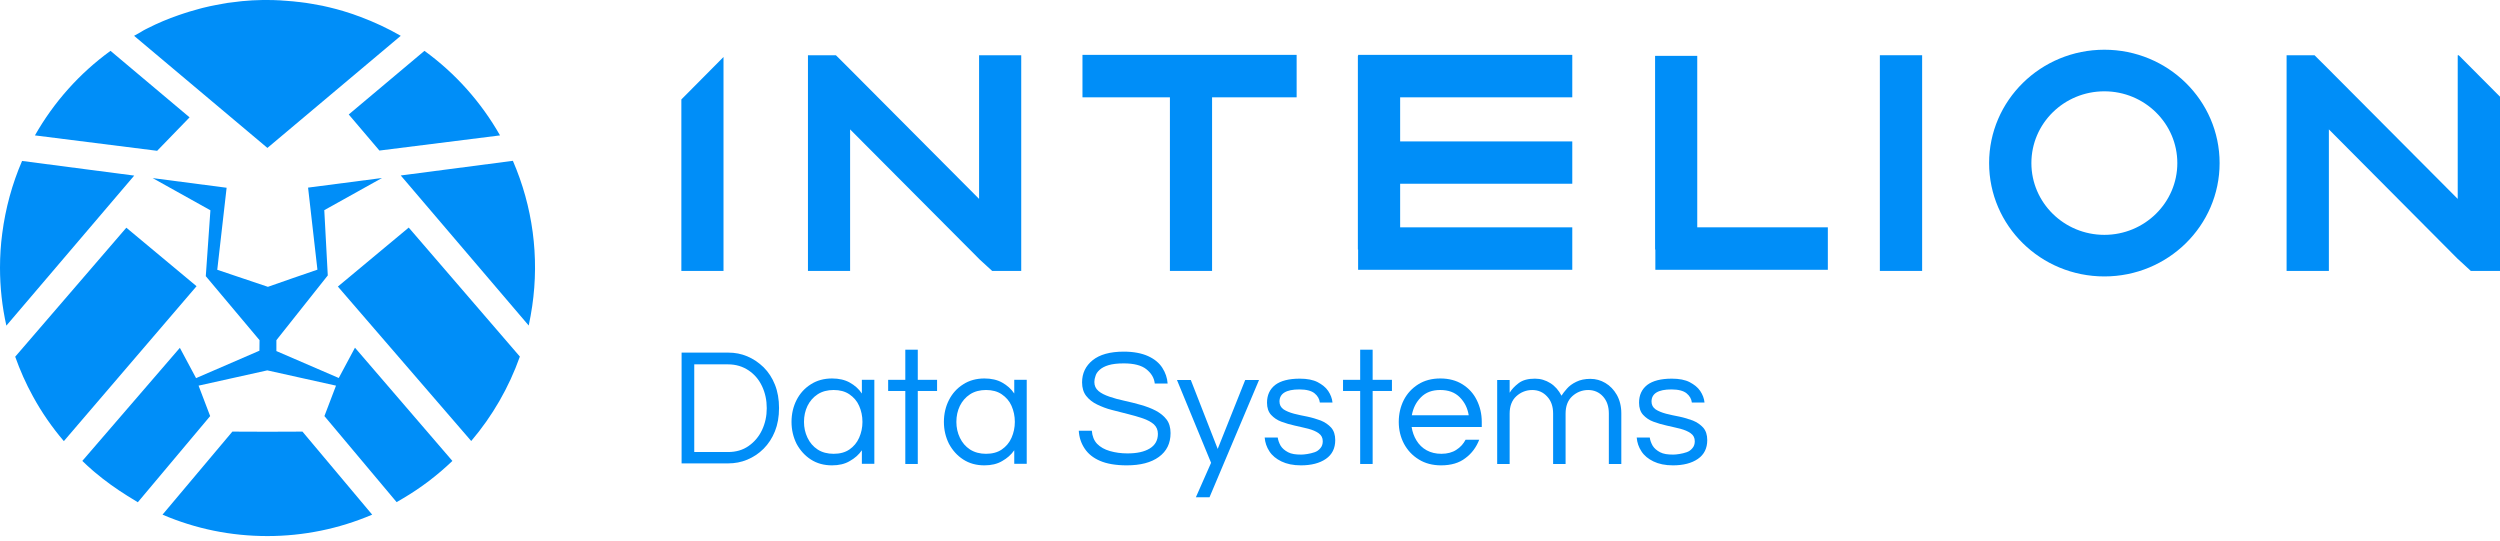 <svg width="171" height="37" viewBox="0 0 171 37" fill="none" xmlns="http://www.w3.org/2000/svg">
<path d="M25.952 10.298L23.854 7.83L29.032 3.478C31.148 5.012 32.905 6.982 34.202 9.261L25.952 10.298Z" fill="#008EF8"/>
<path d="M9.939 2.013L10.127 1.919C10.801 1.576 11.5 1.285 12.217 1.037C12.328 0.994 12.439 0.959 12.55 0.925L12.627 0.9C12.738 0.865 12.84 0.831 12.951 0.797C13.181 0.728 13.412 0.66 13.642 0.6L13.838 0.548L13.94 0.523C14.213 0.454 14.495 0.394 14.768 0.343C14.939 0.308 15.118 0.283 15.288 0.248L15.391 0.231L15.578 0.197C15.886 0.154 16.184 0.12 16.491 0.086L16.577 0.077C16.798 0.06 17.012 0.043 17.233 0.026L17.455 0.017C17.779 -9.41165e-06 18.044 0 18.291 0C18.573 0 18.863 0.009 19.179 0.026C19.247 0.026 19.324 0.034 19.392 0.043L19.52 0.051C19.699 0.06 19.878 0.077 20.057 0.094C20.16 0.103 20.262 0.12 20.364 0.129L20.458 0.137C20.62 0.154 20.774 0.171 20.928 0.197C21.073 0.214 21.209 0.24 21.354 0.266C21.525 0.291 21.695 0.326 21.866 0.36L22.054 0.394C22.685 0.531 23.316 0.694 23.931 0.9C24.076 0.942 24.212 0.994 24.349 1.045L24.442 1.079C24.502 1.105 24.57 1.122 24.639 1.148C25.594 1.508 26.524 1.936 27.411 2.45L18.291 10.118L9.171 2.45C9.325 2.364 9.487 2.27 9.641 2.185C9.743 2.116 9.845 2.065 9.939 2.013Z" fill="#008EF8"/>
<path d="M7.559 3.478L12.967 8.027L10.749 10.315L2.389 9.261C3.685 6.982 5.443 5.012 7.559 3.478Z" fill="#008EF8"/>
<path d="M21.712 18.445L21.072 12.833L26.131 12.174L22.181 14.375L22.42 18.839L18.905 23.268V24.013L23.171 25.855L24.28 23.782L30.943 31.527C29.928 32.503 28.802 33.36 27.581 34.08L27.129 34.345L22.19 28.46L22.983 26.378L18.282 25.333L13.582 26.378L14.375 28.46L9.427 34.354C9.188 34.208 8.941 34.062 8.702 33.908C7.934 33.428 7.192 32.897 6.501 32.315L6.33 32.169C6.091 31.964 5.861 31.749 5.63 31.527L12.302 23.791L13.411 25.864L17.745 23.988L17.753 23.268L14.076 18.89L14.392 14.384L10.442 12.182L15.501 12.842L14.861 18.453L18.325 19.619C18.342 19.601 21.712 18.445 21.712 18.445Z" fill="#008EF8"/>
<path d="M36.164 22.266L27.411 12.002L35.081 11C36.437 14.127 36.898 17.562 36.403 20.938C36.335 21.392 36.258 21.829 36.164 22.266Z" fill="#008EF8"/>
<path d="M23.111 19.601L27.957 15.566L35.559 24.39C34.808 26.506 33.682 28.46 32.231 30.165L23.111 19.601Z" fill="#008EF8"/>
<path d="M8.641 15.575L13.444 19.576L4.367 30.173C3.556 29.222 2.848 28.203 2.251 27.106C1.773 26.241 1.372 25.333 1.04 24.399L8.641 15.575Z" fill="#008EF8"/>
<path d="M0.154 15.96C0.375 14.256 0.828 12.585 1.51 11.009L9.18 12.011L0.435 22.274C0.145 20.972 0 19.644 0 18.308C0 17.52 0.051 16.731 0.154 15.96Z" fill="#008EF8"/>
<path d="M18.291 29.531L20.688 29.522L25.457 35.202C23.188 36.17 20.757 36.667 18.291 36.667C15.808 36.667 13.394 36.179 11.116 35.202L15.894 29.522L18.291 29.531Z" fill="#008EF8"/>
<path d="M46.621 31.735V24.119H49.82C50.273 24.119 50.7 24.199 51.113 24.373C51.526 24.547 51.9 24.802 52.233 25.123C52.566 25.457 52.819 25.846 53.006 26.314C53.193 26.783 53.286 27.318 53.286 27.907C53.286 28.509 53.193 29.031 53.006 29.5C52.819 29.968 52.553 30.37 52.233 30.691C51.9 31.026 51.526 31.267 51.113 31.441C50.7 31.615 50.26 31.695 49.82 31.695H46.621V31.735ZM47.487 30.919H49.794C50.34 30.919 50.807 30.785 51.207 30.504C51.606 30.223 51.913 29.861 52.126 29.406C52.34 28.951 52.446 28.456 52.446 27.92C52.446 27.372 52.34 26.876 52.126 26.421C51.913 25.966 51.606 25.605 51.207 25.337C50.807 25.069 50.34 24.922 49.794 24.922H47.487V30.919V30.919Z" fill="#008EF8"/>
<path d="M56.912 31.83C56.352 31.83 55.873 31.696 55.459 31.428C55.046 31.161 54.726 30.799 54.486 30.357C54.26 29.902 54.14 29.407 54.14 28.858C54.14 28.309 54.26 27.801 54.486 27.359C54.713 26.917 55.033 26.556 55.459 26.288C55.873 26.02 56.366 25.887 56.912 25.887C57.379 25.887 57.792 25.98 58.125 26.168C58.459 26.355 58.739 26.596 58.952 26.917V25.98H59.805V31.723H58.952V30.799C58.739 31.107 58.459 31.348 58.125 31.535C57.792 31.736 57.379 31.83 56.912 31.83ZM57.019 31.04C57.446 31.04 57.805 30.946 58.099 30.746C58.392 30.545 58.618 30.277 58.765 29.942C58.912 29.608 58.992 29.246 58.992 28.858C58.992 28.457 58.912 28.095 58.765 27.761C58.618 27.426 58.392 27.172 58.099 26.971C57.805 26.77 57.446 26.676 57.019 26.676C56.606 26.676 56.232 26.77 55.926 26.971C55.619 27.172 55.393 27.439 55.233 27.761C55.073 28.095 54.993 28.457 54.993 28.858C54.993 29.246 55.073 29.608 55.233 29.942C55.393 30.277 55.619 30.545 55.926 30.746C56.232 30.946 56.606 31.04 57.019 31.04Z" fill="#008EF8"/>
<path d="M61.923 31.736V26.743H60.75V25.98H61.923V23.919H62.776V25.98H64.096V26.743H62.776V31.736H61.923Z" fill="#008EF8"/>
<path d="M67.336 31.83C66.776 31.83 66.296 31.696 65.883 31.428C65.469 31.161 65.15 30.799 64.91 30.357C64.683 29.902 64.563 29.407 64.563 28.858C64.563 28.309 64.683 27.801 64.91 27.359C65.136 26.917 65.456 26.556 65.883 26.288C66.296 26.02 66.789 25.887 67.336 25.887C67.802 25.887 68.215 25.98 68.549 26.168C68.882 26.355 69.162 26.596 69.375 26.917V25.98H70.228V31.723H69.375V30.799C69.162 31.107 68.882 31.348 68.549 31.535C68.215 31.736 67.802 31.83 67.336 31.83ZM67.442 31.04C67.869 31.04 68.229 30.946 68.522 30.746C68.815 30.545 69.042 30.277 69.189 29.942C69.335 29.608 69.415 29.246 69.415 28.858C69.415 28.457 69.335 28.095 69.189 27.761C69.042 27.426 68.815 27.172 68.522 26.971C68.229 26.77 67.869 26.676 67.442 26.676C67.029 26.676 66.656 26.77 66.349 26.971C66.043 27.172 65.816 27.439 65.656 27.761C65.496 28.095 65.416 28.457 65.416 28.858C65.416 29.246 65.496 29.608 65.656 29.942C65.816 30.277 66.043 30.545 66.349 30.746C66.669 30.946 67.029 31.04 67.442 31.04Z" fill="#008EF8"/>
<path d="M77.067 31.83C76.32 31.83 75.707 31.723 75.241 31.522C74.774 31.321 74.427 31.04 74.188 30.678C73.948 30.317 73.814 29.915 73.788 29.46H74.681C74.707 29.822 74.827 30.13 75.041 30.357C75.267 30.585 75.547 30.745 75.92 30.852C76.294 30.959 76.68 31.013 77.12 31.013C77.76 31.013 78.266 30.906 78.64 30.678C79.013 30.451 79.2 30.116 79.2 29.674C79.2 29.407 79.106 29.193 78.92 29.019C78.733 28.858 78.48 28.724 78.173 28.617C77.867 28.51 77.52 28.416 77.16 28.323C76.8 28.229 76.427 28.135 76.054 28.041C75.68 27.948 75.347 27.814 75.041 27.667C74.734 27.519 74.481 27.319 74.294 27.078C74.108 26.837 74.014 26.529 74.014 26.154C74.014 25.538 74.254 25.03 74.734 24.642C75.214 24.253 75.92 24.052 76.867 24.052C77.533 24.052 78.093 24.16 78.533 24.36C78.973 24.561 79.293 24.829 79.506 25.163C79.719 25.498 79.839 25.846 79.866 26.234H78.986C78.946 25.846 78.746 25.525 78.413 25.257C78.08 24.989 77.56 24.856 76.867 24.856C76.44 24.856 76.094 24.896 75.827 24.976C75.561 25.056 75.361 25.163 75.214 25.297C75.067 25.431 74.974 25.565 74.934 25.712C74.881 25.86 74.854 25.993 74.854 26.127C74.854 26.382 74.947 26.582 75.134 26.743C75.32 26.904 75.574 27.024 75.88 27.131C76.187 27.238 76.534 27.332 76.907 27.412C77.28 27.493 77.653 27.586 78.026 27.693C78.4 27.8 78.733 27.921 79.04 28.082C79.346 28.242 79.599 28.443 79.786 28.684C79.973 28.925 80.066 29.246 80.066 29.621C80.066 30.33 79.799 30.866 79.266 31.254C78.733 31.642 78 31.83 77.067 31.83Z" fill="#008EF8"/>
<path d="M81.798 34.012L82.838 31.656L80.505 25.994H81.452L83.291 30.706L85.171 25.994H86.117L82.731 34.012H81.798Z" fill="#008EF8"/>
<path d="M88.984 31.83C88.451 31.83 88.011 31.736 87.651 31.562C87.291 31.388 87.011 31.161 86.824 30.866C86.638 30.585 86.531 30.264 86.504 29.929H87.397C87.424 30.117 87.491 30.304 87.597 30.491C87.704 30.666 87.877 30.813 88.104 30.933C88.331 31.054 88.624 31.094 88.997 31.094C89.117 31.094 89.25 31.081 89.424 31.054C89.597 31.027 89.757 30.987 89.917 30.933C90.077 30.88 90.21 30.786 90.317 30.652C90.423 30.532 90.477 30.371 90.477 30.184C90.477 29.943 90.383 29.769 90.197 29.635C90.01 29.501 89.784 29.407 89.49 29.327C89.197 29.26 88.891 29.18 88.57 29.113C88.251 29.046 87.944 28.952 87.651 28.845C87.358 28.738 87.131 28.577 86.944 28.377C86.758 28.176 86.664 27.895 86.664 27.547C86.664 27.025 86.851 26.623 87.224 26.329C87.597 26.047 88.157 25.9 88.904 25.9C89.41 25.9 89.823 25.981 90.13 26.141C90.437 26.302 90.69 26.503 90.85 26.744C91.01 26.985 91.117 27.252 91.143 27.533H90.277C90.25 27.292 90.13 27.078 89.917 26.904C89.704 26.73 89.357 26.637 88.877 26.637C87.971 26.637 87.517 26.918 87.517 27.466C87.517 27.694 87.611 27.868 87.797 28.002C87.984 28.122 88.211 28.216 88.504 28.296C88.797 28.363 89.104 28.444 89.424 28.497C89.744 28.564 90.05 28.658 90.343 28.765C90.637 28.885 90.863 29.046 91.05 29.247C91.237 29.461 91.33 29.742 91.33 30.103C91.33 30.666 91.117 31.094 90.69 31.388C90.263 31.683 89.69 31.83 88.984 31.83Z" fill="#008EF8"/>
<path d="M93.036 31.736V26.743H91.863V25.98H93.036V23.919H93.889V25.98H95.209V26.743H93.889V31.736H93.036Z" fill="#008EF8"/>
<path d="M98.567 31.83C97.994 31.83 97.474 31.696 97.048 31.428C96.608 31.161 96.275 30.799 96.035 30.357C95.795 29.902 95.675 29.407 95.675 28.858C95.675 28.309 95.795 27.801 96.021 27.359C96.248 26.917 96.581 26.556 97.008 26.288C97.434 26.02 97.941 25.887 98.514 25.887C99.101 25.887 99.607 26.02 100.034 26.288C100.46 26.556 100.78 26.904 101.007 27.359C101.233 27.814 101.353 28.309 101.353 28.858V29.206H96.555C96.608 29.541 96.715 29.849 96.888 30.13C97.061 30.411 97.288 30.639 97.581 30.799C97.874 30.96 98.207 31.04 98.594 31.04C98.994 31.04 99.341 30.946 99.607 30.772C99.887 30.598 100.1 30.357 100.247 30.076H101.18C100.98 30.585 100.674 31.013 100.234 31.335C99.807 31.669 99.247 31.83 98.567 31.83ZM96.568 28.403H100.46C100.38 27.908 100.18 27.506 99.847 27.172C99.514 26.837 99.074 26.676 98.514 26.676C97.954 26.676 97.528 26.837 97.194 27.172C96.861 27.506 96.661 27.908 96.568 28.403Z" fill="#008EF8"/>
<path d="M102.407 31.736V25.994H103.26V26.864C103.394 26.637 103.594 26.422 103.874 26.208C104.153 25.994 104.527 25.9 104.993 25.9C105.38 25.9 105.726 26.007 106.046 26.208C106.366 26.409 106.619 26.703 106.806 27.065C106.886 26.931 107.006 26.784 107.166 26.596C107.326 26.409 107.539 26.248 107.819 26.114C108.086 25.981 108.406 25.914 108.779 25.914C109.152 25.914 109.485 26.007 109.805 26.195C110.125 26.382 110.392 26.663 110.592 27.011C110.792 27.373 110.898 27.788 110.898 28.27V31.736H110.045V28.283C110.045 27.801 109.912 27.413 109.645 27.118C109.379 26.824 109.032 26.677 108.632 26.677C108.219 26.677 107.846 26.824 107.539 27.105C107.233 27.386 107.086 27.788 107.086 28.296V31.736H106.233V28.283C106.233 27.801 106.1 27.413 105.82 27.118C105.553 26.824 105.207 26.677 104.807 26.677C104.393 26.677 104.02 26.824 103.714 27.105C103.407 27.386 103.26 27.788 103.26 28.296V31.736H102.407V31.736Z" fill="#008EF8"/>
<path d="M114.43 31.83C113.897 31.83 113.457 31.736 113.097 31.562C112.737 31.388 112.457 31.161 112.271 30.866C112.084 30.585 111.977 30.264 111.951 29.929H112.844C112.87 30.117 112.937 30.304 113.044 30.491C113.15 30.666 113.324 30.813 113.55 30.933C113.777 31.054 114.07 31.094 114.443 31.094C114.563 31.094 114.697 31.081 114.87 31.054C115.043 31.027 115.203 30.987 115.363 30.933C115.523 30.88 115.656 30.786 115.763 30.652C115.87 30.532 115.923 30.371 115.923 30.184C115.923 29.943 115.83 29.769 115.643 29.635C115.456 29.501 115.23 29.407 114.937 29.327C114.643 29.26 114.337 29.18 114.017 29.113C113.697 29.046 113.39 28.952 113.097 28.845C112.804 28.738 112.577 28.577 112.391 28.377C112.204 28.176 112.111 27.895 112.111 27.547C112.111 27.025 112.297 26.623 112.671 26.329C113.044 26.047 113.604 25.9 114.35 25.9C114.857 25.9 115.27 25.981 115.576 26.141C115.883 26.302 116.136 26.503 116.296 26.744C116.456 26.985 116.563 27.252 116.589 27.533H115.723C115.696 27.292 115.576 27.078 115.363 26.904C115.15 26.73 114.803 26.637 114.323 26.637C113.417 26.637 112.964 26.918 112.964 27.466C112.964 27.694 113.057 27.868 113.244 28.002C113.43 28.122 113.657 28.216 113.95 28.296C114.243 28.363 114.55 28.444 114.87 28.497C115.19 28.564 115.496 28.658 115.79 28.765C116.083 28.885 116.31 29.046 116.496 29.247C116.683 29.461 116.776 29.742 116.776 30.103C116.776 30.666 116.563 31.094 116.136 31.388C115.71 31.683 115.137 31.83 114.43 31.83Z" fill="#008EF8"/>
<path d="M46.605 18.531H49.488V3.898L46.605 6.802V18.531Z" fill="#008EF8"/>
<path d="M128.582 18.531H131.474V3.778H128.582V18.531Z" fill="#008EF8"/>
<path d="M74.041 3.753V6.657H80.022V18.531H82.906V6.657H88.69V3.753H74.041Z" fill="#008EF8"/>
<path d="M92.895 3.753V3.821H92.878V17.066H92.895V18.454H107.544V15.55H95.77V12.568H107.544V9.673H95.77V6.657H107.544V3.753H92.895Z" fill="#008EF8"/>
<path d="M116.092 3.821H113.208V17.066H113.226V18.454H125.024V15.549H116.092V3.821Z" fill="#008EF8"/>
<path d="M66.969 13.605L58.062 4.661L57.175 3.778H55.264V18.531H58.147V8.85L66.969 17.708L67.003 17.742L67.028 17.768L67.865 18.531H69.852V3.778H66.969V13.605Z" fill="#008EF8"/>
<path d="M168.176 3.778H168.108V13.605L159.201 4.661L158.314 3.778H156.403V18.531H159.295V8.85L168.108 17.708L168.15 17.742L168.176 17.768L169.004 18.531H171V6.614L168.176 3.778Z" fill="#008EF8"/>
<path d="M143.938 3.401C139.587 3.401 136.055 6.871 136.055 11.155C136.055 15.438 139.579 18.908 143.938 18.908C148.289 18.908 151.821 15.438 151.821 11.155C151.821 6.871 148.289 3.401 143.938 3.401ZM143.938 16.064C141.182 16.064 138.947 13.862 138.947 11.155C138.947 8.439 141.182 6.246 143.938 6.246C146.694 6.246 148.929 8.447 148.929 11.155C148.929 13.862 146.694 16.064 143.938 16.064Z" fill="#008EF8"/>
</svg>
